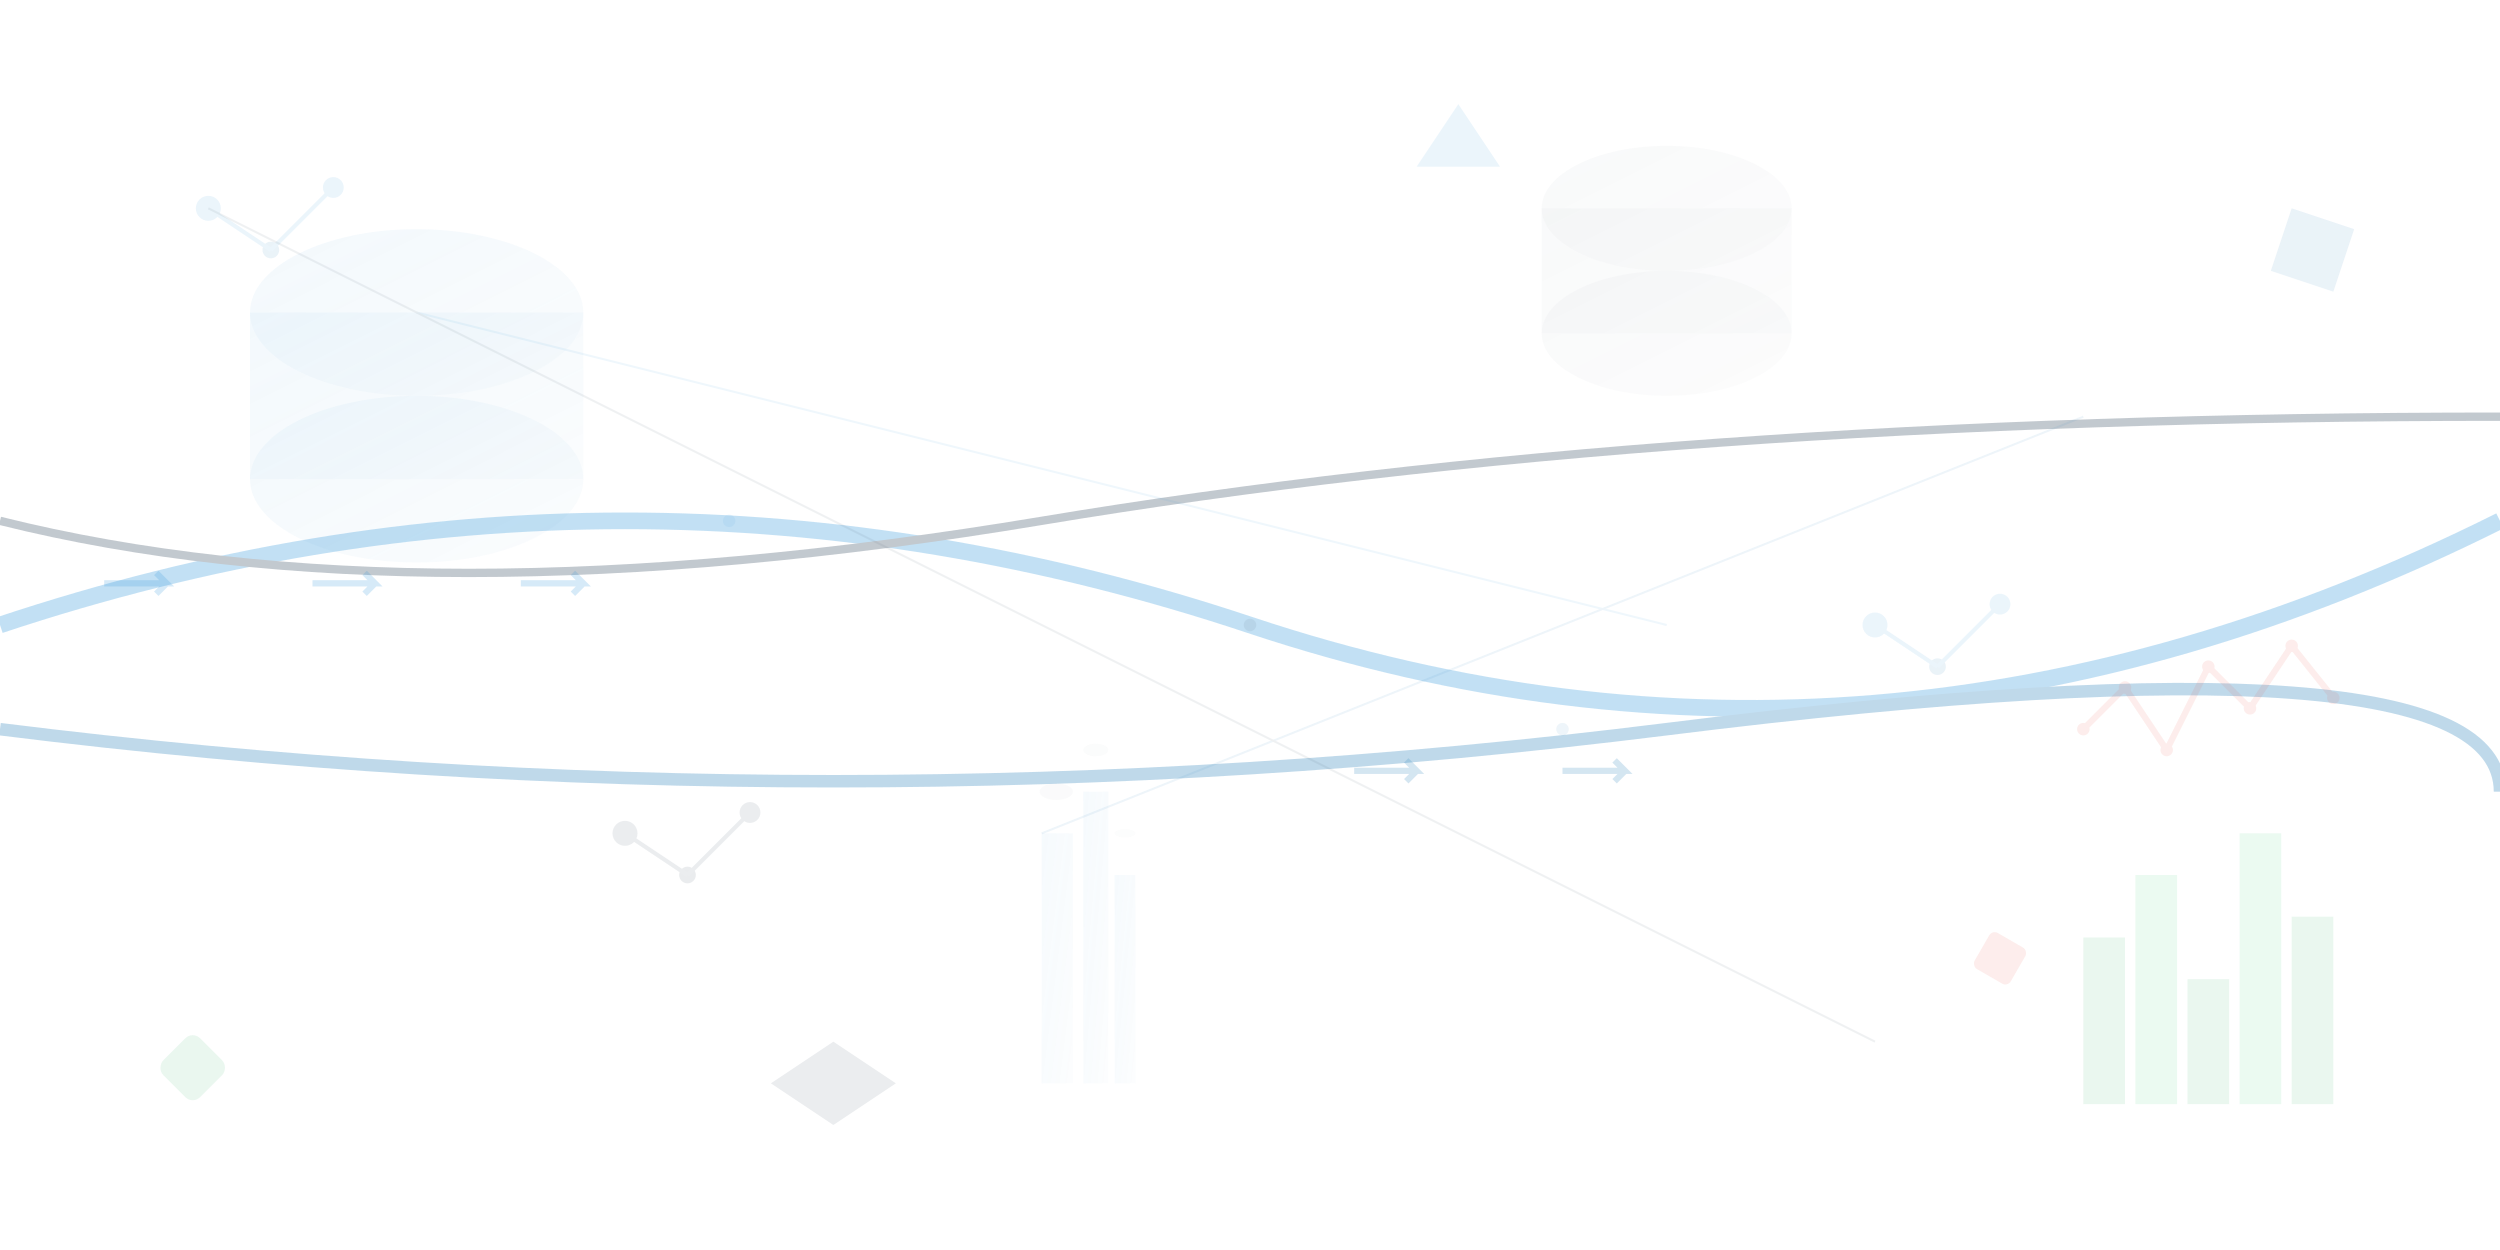 <svg width="1200" height="600" viewBox="0 0 1200 600" fill="none" xmlns="http://www.w3.org/2000/svg">
  <!-- Abstract geometric background for gas industry -->
  <defs>
    <linearGradient id="grad1" x1="0%" y1="0%" x2="100%" y2="100%">
      <stop offset="0%" style="stop-color:#3498db;stop-opacity:0.3" />
      <stop offset="100%" style="stop-color:#2980b9;stop-opacity:0.1" />
    </linearGradient>
    <linearGradient id="grad2" x1="0%" y1="0%" x2="100%" y2="100%">
      <stop offset="0%" style="stop-color:#34495e;stop-opacity:0.2" />
      <stop offset="100%" style="stop-color:#2c3e50;stop-opacity:0.1" />
    </linearGradient>
    <pattern id="dots" patternUnits="userSpaceOnUse" width="50" height="50">
      <circle cx="25" cy="25" r="2" fill="#ffffff" opacity="0.1"/>
    </pattern>
  </defs>
  
  <!-- Background with dot pattern -->
  <rect width="1200" height="600" fill="url(#dots)"/>
  
  <!-- Large geometric shapes representing gas infrastructure -->
  <!-- Pipeline network -->
  <g opacity="0.3">
    <path d="M0 300 Q300 200 600 300 T1200 250" stroke="#3498db" stroke-width="8" fill="none"/>
    <path d="M0 350 Q400 400 800 350 T1200 380" stroke="#2980b9" stroke-width="6" fill="none"/>
    <path d="M0 250 Q200 300 500 250 T1200 200" stroke="#34495e" stroke-width="4" fill="none"/>
  </g>
  
  <!-- Gas storage tanks -->
  <g opacity="0.2">
    <ellipse cx="200" cy="150" rx="80" ry="40" fill="url(#grad1)"/>
    <rect x="120" y="150" width="160" height="80" fill="url(#grad1)"/>
    <ellipse cx="200" cy="230" rx="80" ry="40" fill="url(#grad1)"/>
  </g>
  
  <g opacity="0.15">
    <ellipse cx="800" cy="100" rx="60" ry="30" fill="url(#grad2)"/>
    <rect x="740" y="100" width="120" height="60" fill="url(#grad2)"/>
    <ellipse cx="800" cy="160" rx="60" ry="30" fill="url(#grad2)"/>
  </g>
  
  <!-- Molecular structure representing gas -->
  <g opacity="0.1">
    <!-- Gas molecules -->
    <circle cx="100" cy="100" r="6" fill="#3498db"/>
    <circle cx="130" cy="120" r="4" fill="#2980b9"/>
    <circle cx="160" cy="90" r="5" fill="#3498db"/>
    <line x1="100" y1="100" x2="130" y2="120" stroke="#3498db" stroke-width="2"/>
    <line x1="130" y1="120" x2="160" y2="90" stroke="#3498db" stroke-width="2"/>
    
    <circle cx="300" cy="400" r="6" fill="#34495e"/>
    <circle cx="330" cy="420" r="4" fill="#2c3e50"/>
    <circle cx="360" cy="390" r="5" fill="#34495e"/>
    <line x1="300" y1="400" x2="330" y2="420" stroke="#34495e" stroke-width="2"/>
    <line x1="330" y1="420" x2="360" y2="390" stroke="#34495e" stroke-width="2"/>
    
    <circle cx="900" cy="300" r="6" fill="#3498db"/>
    <circle cx="930" cy="320" r="4" fill="#2980b9"/>
    <circle cx="960" cy="290" r="5" fill="#3498db"/>
    <line x1="900" y1="300" x2="930" y2="320" stroke="#3498db" stroke-width="2"/>
    <line x1="930" y1="320" x2="960" y2="290" stroke="#3498db" stroke-width="2"/>
  </g>
  
  <!-- Industrial facilities -->
  <g opacity="0.15">
    <!-- Refinery towers -->
    <rect x="500" y="400" width="15" height="120" fill="url(#grad1)"/>
    <rect x="520" y="380" width="12" height="140" fill="url(#grad1)"/>
    <rect x="535" y="420" width="10" height="100" fill="url(#grad1)"/>
    
    <!-- Smoke/steam -->
    <ellipse cx="507" cy="380" rx="8" ry="4" fill="#bdc3c7" opacity="0.5"/>
    <ellipse cx="526" cy="360" rx="6" ry="3" fill="#bdc3c7" opacity="0.4"/>
    <ellipse cx="540" cy="400" rx="5" ry="2" fill="#bdc3c7" opacity="0.3"/>
  </g>
  
  <!-- Flow indicators -->
  <g opacity="0.2">
    <!-- Arrow flow indicators -->
    <path d="M50 280 L80 280 L75 275 M80 280 L75 285" stroke="#3498db" stroke-width="3" fill="none"/>
    <path d="M150 280 L180 280 L175 275 M180 280 L175 285" stroke="#3498db" stroke-width="3" fill="none"/>
    <path d="M250 280 L280 280 L275 275 M280 280 L275 285" stroke="#3498db" stroke-width="3" fill="none"/>
    
    <path d="M650 370 L680 370 L675 365 M680 370 L675 375" stroke="#2980b9" stroke-width="3" fill="none"/>
    <path d="M750 370 L780 370 L775 365 M780 370 L775 375" stroke="#2980b9" stroke-width="3" fill="none"/>
  </g>
  
  <!-- Chart/graph elements representing data -->
  <g opacity="0.1">
    <!-- Bar chart -->
    <rect x="1000" y="450" width="20" height="80" fill="#27ae60"/>
    <rect x="1025" y="420" width="20" height="110" fill="#2ecc71"/>
    <rect x="1050" y="470" width="20" height="60" fill="#27ae60"/>
    <rect x="1075" y="400" width="20" height="130" fill="#2ecc71"/>
    <rect x="1100" y="440" width="20" height="90" fill="#27ae60"/>
    
    <!-- Line graph -->
    <polyline points="1000,350 1020,330 1040,360 1060,320 1080,340 1100,310 1120,335" stroke="#e74c3c" stroke-width="3" fill="none"/>
    <circle cx="1000" cy="350" r="3" fill="#e74c3c"/>
    <circle cx="1020" cy="330" r="3" fill="#e74c3c"/>
    <circle cx="1040" cy="360" r="3" fill="#e74c3c"/>
    <circle cx="1060" cy="320" r="3" fill="#e74c3c"/>
    <circle cx="1080" cy="340" r="3" fill="#e74c3c"/>
    <circle cx="1100" cy="310" r="3" fill="#e74c3c"/>
    <circle cx="1120" cy="335" r="3" fill="#e74c3c"/>
  </g>
  
  <!-- Floating geometric shapes -->
  <g opacity="0.1">
    <polygon points="700,50 720,80 680,80" fill="#3498db"/>
    <polygon points="400,500 430,520 400,540 370,520" fill="#34495e"/>
    <polygon points="1100,100 1130,110 1120,140 1090,130" fill="#2980b9"/>
    
    <rect x="80" y="500" width="25" height="25" rx="5" fill="#27ae60" transform="rotate(45 92.5 512.5)"/>
    <rect x="950" y="450" width="20" height="20" rx="3" fill="#e74c3c" transform="rotate(30 960 460)"/>
  </g>
  
  <!-- Network connections -->
  <g opacity="0.08">
    <line x1="200" y1="150" x2="800" y2="300" stroke="#3498db" stroke-width="1"/>
    <line x1="500" y1="400" x2="1000" y2="200" stroke="#2980b9" stroke-width="1"/>
    <line x1="100" y1="100" x2="900" y2="500" stroke="#34495e" stroke-width="1"/>
    
    <!-- Connection nodes -->
    <circle cx="350" cy="250" r="3" fill="#3498db"/>
    <circle cx="750" cy="350" r="3" fill="#2980b9"/>
    <circle cx="600" cy="300" r="3" fill="#34495e"/>
  </g>
</svg>
